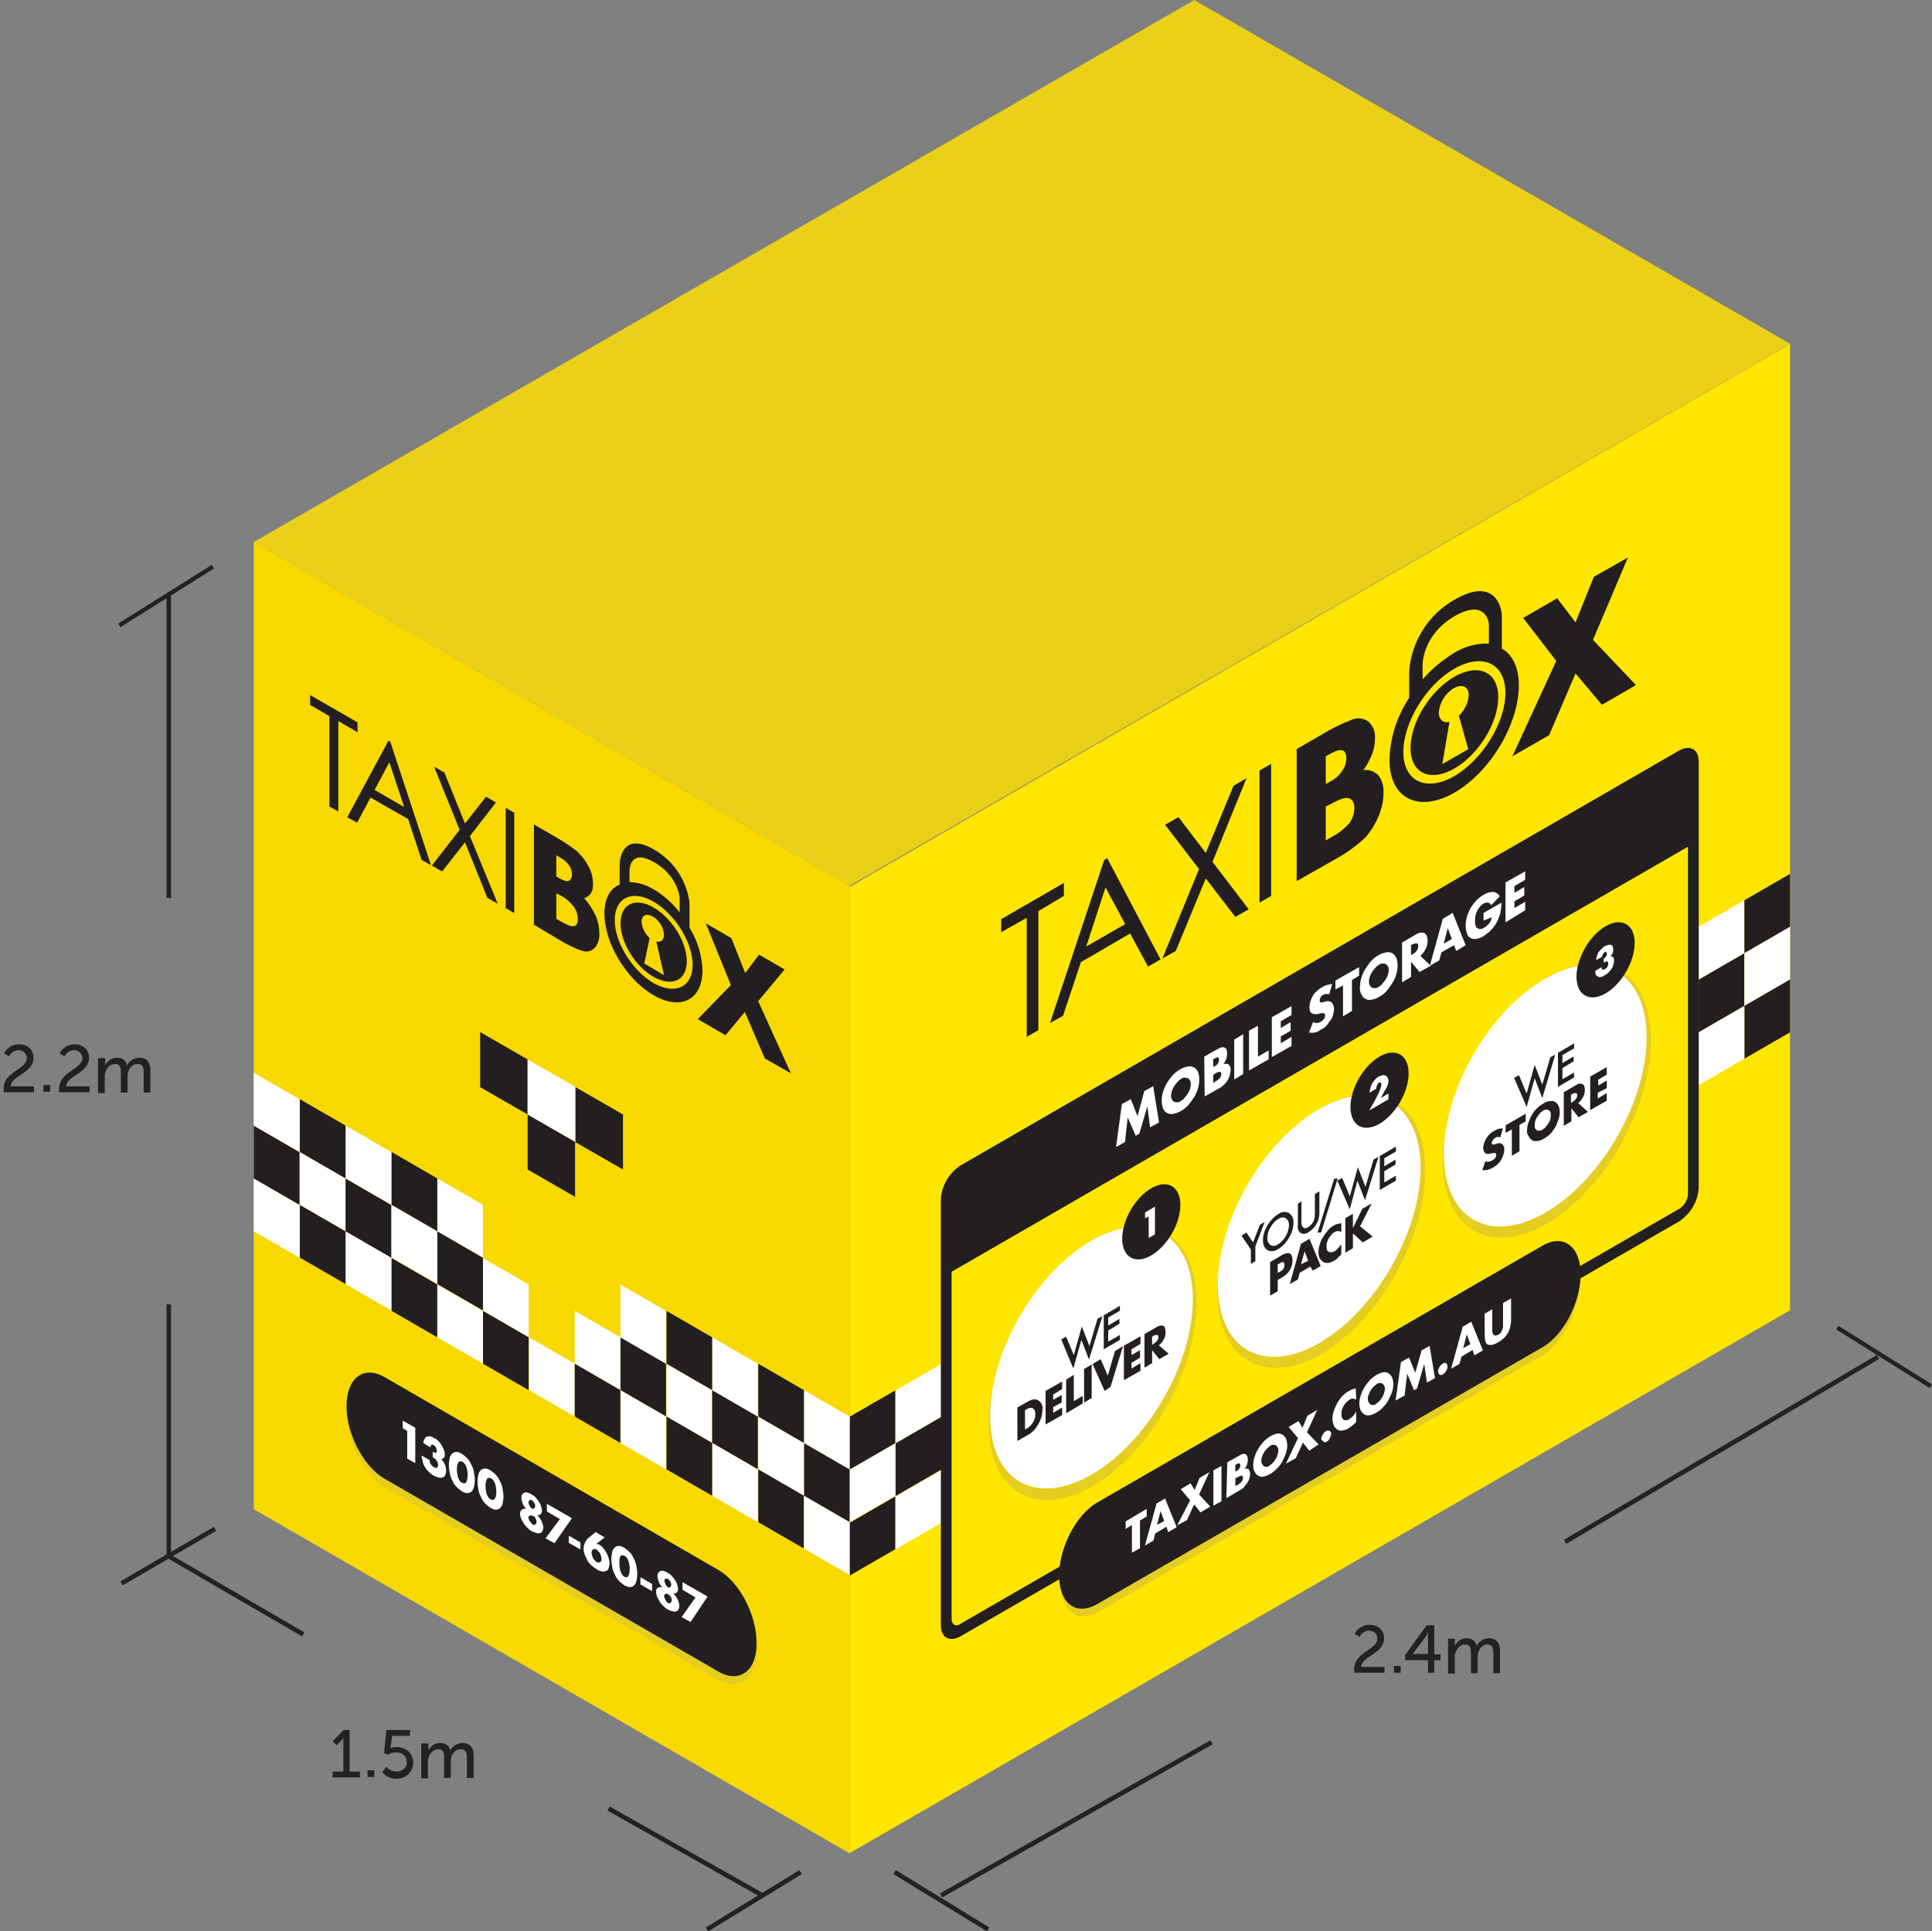 <?xml version="1.0" encoding="utf-8"?>
<!-- Generator: Adobe Illustrator 25.4.1, SVG Export Plug-In . SVG Version: 6.00 Build 0)  -->
<svg version="1.1" id="Layer_1" xmlns="http://www.w3.org/2000/svg" xmlns:xlink="http://www.w3.org/1999/xlink" x="0px" y="0px"
	 viewBox="0 0 431.6 431.5" style="enable-background:new 0 0 431.6 431.5;" xml:space="preserve">
<rect x="0" y="0" width="431.6" height="431.5" fill="#808080" stroke="none"/>
<style type="text/css">
	.st0{fill:#FFE600;}
	.st1{fill:#231F20;}
	.st2{fill:#FFFFFF;}
	.st3{fill:#E5CD22;}
	.st4{fill:#F7D900;}
	.st5{fill:#EAD018;}
	.st6{fill:#222222;}
	.st7{enable-background:new    ;}
</style>
<g transform="translate(-213 -279.982)">
	<g transform="translate(269.695 279.982)">
		<g transform="translate(133.091 76.84)">
			<path class="st0" d="M210.1,215.9L0,337.2V121.3L210.1,0L210.1,215.9z"/>
			<path class="st1" d="M199.9,147.9l-10.2,5.9V142l10.2-5.9V147.9z"/>
			<path class="st2" d="M210.1,142l-10.2,5.9v-11.8l10.2-5.9V142z"/>
			<path class="st1" d="M210.1,153.8l-10.2,5.9v-11.8l10.2-5.9V153.8z"/>
			<path class="st2" d="M199.9,159.7l-10.2,5.9v-11.8l10.2-5.9V159.7z"/>
			<path class="st2" d="M199.9,136.1l-10.2,5.9v-11.8l10.2-5.9V136.1z"/>
			<path class="st1" d="M210.1,130.2l-10.2,5.9v-11.8l10.2-5.9V130.2z"/>
			<path class="st1" d="M20.5,251.5l-10.2,5.9v-11.8l10.2-5.9V251.5z"/>
			<path class="st2" d="M10.2,257.4L0,263.3v-11.8l10.2-5.9V257.4z"/>
			<path class="st2" d="M20.5,263.4l-10.2,5.9v-11.8l10.2-5.9L20.5,263.4z"/>
			<path class="st1" d="M10.2,269.3L0,275.2v-11.8l10.2-5.9V269.3z"/>
			<path class="st2" d="M20.5,239.7l-10.2,5.9v-11.8l10.2-5.9V239.7z"/>
			<path class="st1" d="M10.2,245.6L0,251.5v-11.8l10.2-5.9V245.6z"/>
			<path class="st1" d="M185.4,93.6c0.5-0.4,1.2-0.4,1.6,0.1c0.2,0.3,0.3,0.6,0.3,1V190c-0.1,1.3-0.8,2.5-1.9,3.2L24.7,286
				c-0.5,0.4-1.2,0.4-1.6-0.1c-0.2-0.3-0.3-0.6-0.3-1v-95.3c0.1-1.3,0.8-2.5,1.9-3.2L185.4,93.6 M185.4,90.8L24.7,183.6
				c-2.5,1.7-4.1,4.4-4.3,7.4v95.3c0,2.7,1.9,3.8,4.3,2.5L185.4,196c2.5-1.7,4.1-4.4,4.3-7.4V93.3C189.7,90.6,187.8,89.5,185.4,90.8
				L185.4,90.8z"/>
			<path class="st1" d="M188.4,111.7L21.4,208.1v-15.5c0.2-3.3,1.9-6.4,4.7-8.2l157.6-91c2.6-1.5,4.7-0.3,4.7,2.7L188.4,111.7z"/>
			<g transform="translate(33.88 47.722)">
				<path class="st1" d="M0,83.7v-2.9l14-8.1v2.9L8.3,79v26.6l-2.6,1.5V80.5L0,83.7z"/>
				<path class="st1" d="M23.7,67.2l11.9,22.6l-2.8,1.6l-4-7.4l-11,6.4l-4,12l-2.9,1.6L23,67.6L23.7,67.2L23.7,67.2z M23.3,73.7
					L19,86.9l8.7-5L23.3,73.7z"/>
				<path class="st1" d="M36.6,59.7l3-1.7l6.1,8l6.2-15l2.9-1.7l-7.6,18.7l8.1,10.6l-3,1.7l-6.6-8.6L39,87.9l-3,1.7l8.2-20
					L36.6,59.7L36.6,59.7z"/>
				<path class="st1" d="M57.7,47.6l2.6-1.5v29.5l-2.6,1.5V47.6z"/>
				<path class="st1" d="M116.6,13.5l7.6-4.4l4.1,5.4l4.1-10.2L140,0l-7.8,18.4l9.6,10.1l-7.6,4.4l-5.9-7l-5.9,13.8l-8.2,4.7
					l9.8-21.3L116.6,13.5z"/>
				<path class="st1" d="M66,72.3V42.8l5.7-3.3c2.1-1.3,4.4-2.4,6.7-3.3c1.2-0.5,2.6-0.3,3.7,0.5c1,1,1.5,2.3,1.4,3.7
					c0,1.2-0.2,2.3-0.6,3.4c-0.5,1.3-1.2,2.6-2,3.7c1.3-0.2,2.5,0.3,3.4,1.2c0.8,1.1,1.2,2.5,1.1,3.9c0,1.8-0.4,3.5-1.1,5.2
					c-0.7,1.7-1.7,3.3-2.9,4.7c-1.9,1.8-4.1,3.4-6.4,4.7L66,72.3L66,72.3z M72.5,44.4v6.2l1.1-0.6c1.1-0.6,2-1.4,2.6-2.4
					c0.6-0.8,0.9-1.8,0.9-2.8c0-0.9-0.3-1.5-0.8-1.7s-1.4,0-2.5,0.6L72.5,44.4z M72.5,55.6v7.6l1.2-0.7c1.6-0.8,3-1.9,4.1-3.2
					c0.7-0.9,1-2,1.1-3.2c0-1.3-0.4-2-1.2-2.3c-0.8-0.3-2.2,0.2-4.1,1.3L72.5,55.6z"/>
				<g transform="translate(86.737 7.537)">
					<path class="st1" d="M25.1,12.8V5.2c-0.3-3.2-2.7-7.9-10.6-3.3c-5.8,3.3-9.6,9.3-10.1,16v5.9C1.7,27.9,0.1,32.7,0,37.7
						c0,8.6,6.5,11.9,14.5,7.3s14.4-15.3,14.4-24C28.9,17,27.5,14.2,25.1,12.8z M7.4,16.3c0-0.7,0.4-6.8,7.1-10.7
						c6.7-3.9,7.7,0.9,7.7,1.8v4.3c-2.7-0.1-5.4,0.6-7.8,2.1c-2.6,1.6-5,3.6-7,5.9V16.3z M14.5,41.3c-6.3,3.6-11.4,1.2-11.4-5.4
						s5.1-15,11.4-18.6s11.4-1.2,11.4,5.4S20.8,37.6,14.5,41.3z"/>
					<path class="st1" d="M14.5,19.1C9.1,22.2,4.7,29.3,4.7,35s4.4,7.7,9.8,4.6s9.8-10.2,9.8-15.9S19.9,16,14.5,19.1z M17.6,35.3
						l-5.8,3.3l1.6-9.4c-1.3,0.3-2.3-0.4-2.4-2c0.2-2.3,1.4-4.3,3.3-5.5c1.9-1.1,3.4-0.4,3.4,1.5c-0.1,1.7-0.9,3.4-2.2,4.6
						L17.6,35.3L17.6,35.3z"/>
				</g>
			</g>
			<g transform="translate(46.818 200.456)">
				<path class="st3" d="M107.7,25.7L8.8,82.8c-4.7,2.7-8.5-0.2-8.5-6.4l0,0c0-6.2,3.8-13.6,8.5-16.3L107.7,3
					c4.7-2.7,8.5,0.2,8.5,6.4l0,0C116.2,15.6,112.4,23,107.7,25.7z"/>
				<path class="st1" d="M108,23.7L8.5,81.1C3.8,83.8,0,81,0,74.7l0,0c0-6.2,3.8-13.6,8.5-16.3L108,1c4.7-2.7,8.5,0.2,8.5,6.4l0,0
					C116.5,13.7,112.7,21,108,23.7z"/>
				<g transform="translate(14.865 12.812)">
					<path class="st2" d="M3.2,49.6v6.2l-1.8,1v-6.2L0,51.5v-1.7L4.7,47v1.7L3.2,49.6z"/>
					<path class="st2" d="M9.1,51l-2.5,1.5l-0.4,1.6l-1.9,1.1l2.6-9.4l1.9-1.1l2.6,6.4l-1.9,1.1L9.1,51z M8.6,49.7l-0.8-2.2L7,50.6
						L8.6,49.7z"/>
					<path class="st2" d="M14.4,45.1l-2.1-2.5l2.2-1.3l0.9,1.5l1.1-2.7l2.2-1.3l-2.3,5l2.5,2.7l-2.2,1.3l-1.4-1.8l-1.6,3.5l-2.2,1.2
						L14.4,45.1z"/>
					<path class="st2" d="M21.4,37.4v7.9l-1.8,1v-7.9L21.4,37.4z"/>
					<path class="st2" d="M22.7,36.6l2.7-1.5c0.6-0.4,1.1-0.5,1.4-0.3c0.3,0.2,0.5,0.6,0.5,1.2c0,0.4-0.1,0.7-0.2,1.1
						c-0.1,0.4-0.3,0.7-0.6,1c0.2-0.1,0.4-0.1,0.6-0.1c0.2,0,0.3,0.1,0.4,0.2c0.1,0.1,0.2,0.3,0.2,0.4c0.1,0.2,0.1,0.4,0.1,0.6
						c0,0.4-0.1,0.7-0.2,1.1c-0.1,0.4-0.3,0.7-0.5,1c-0.2,0.3-0.5,0.6-0.7,0.9c-0.3,0.3-0.6,0.5-1,0.7l-2.9,1.7L22.7,36.6z
						 M24.5,38.7l0.3-0.2c0.5-0.2,0.8-0.7,0.8-1.2c0-0.5-0.3-0.6-0.8-0.3l-0.3,0.2V38.7z M24.5,41.9l0.4-0.2c0.4-0.2,0.7-0.4,1-0.8
						c0.2-0.2,0.3-0.5,0.3-0.8c0-0.3-0.1-0.5-0.3-0.5c-0.3,0-0.7,0.2-1,0.4l-0.4,0.2V41.9z"/>
					<path class="st2" d="M28.5,37.2c0-0.6,0.1-1.2,0.3-1.8c0.4-1.3,1.1-2.4,2-3.4c0.5-0.5,1-0.9,1.5-1.2c0.5-0.3,1-0.5,1.5-0.6
						c0.4-0.1,0.8,0,1.2,0.2c0.3,0.2,0.6,0.5,0.8,0.9c0.2,0.5,0.3,1,0.3,1.5c0,0.6-0.1,1.2-0.3,1.8c-0.2,0.6-0.5,1.2-0.8,1.8
						c-0.3,0.6-0.7,1.1-1.2,1.6c-0.5,0.5-1,0.9-1.5,1.2c-0.5,0.3-1,0.5-1.5,0.6c-0.4,0.1-0.8,0-1.2-0.2c-0.3-0.2-0.6-0.5-0.8-0.9
						C28.5,38.2,28.5,37.7,28.5,37.2z M30.3,36.2c0,0.3,0,0.5,0.2,0.8c0.1,0.2,0.2,0.3,0.4,0.5c0.2,0.1,0.4,0.1,0.6,0.1
						c0.3,0,0.5-0.1,0.7-0.3c0.3-0.2,0.5-0.4,0.7-0.6c0.2-0.2,0.4-0.5,0.6-0.8c0.2-0.3,0.3-0.6,0.4-0.9c0.1-0.3,0.2-0.6,0.2-1
						c0-0.3,0-0.5-0.2-0.8c-0.1-0.2-0.2-0.3-0.4-0.4c-0.2-0.1-0.4-0.1-0.6-0.1c-0.3,0-0.5,0.1-0.7,0.3c-0.3,0.2-0.5,0.4-0.7,0.6
						c-0.2,0.2-0.4,0.5-0.6,0.8c-0.2,0.3-0.3,0.6-0.4,0.9C30.4,35.5,30.3,35.8,30.3,36.2L30.3,36.2z"/>
					<path class="st2" d="M38.5,31.2l-2.1-2.5l2.2-1.3l0.9,1.5l1.1-2.7l2.2-1.3l-2.3,5l2.6,2.7L41,34l-1.4-1.8L38,35.7l-2.2,1.2
						L38.5,31.2z"/>
					<path class="st2" d="M43.7,31.4c0-0.2,0-0.4,0.1-0.5c0.1-0.4,0.3-0.7,0.6-1c0.1-0.1,0.3-0.2,0.4-0.3c0.1-0.1,0.3-0.1,0.4-0.1
						c0.2,0,0.5,0.1,0.6,0.3c0.1,0.1,0.1,0.3,0.1,0.4c0,0.2,0,0.4-0.1,0.5c-0.1,0.2-0.1,0.4-0.2,0.5c-0.1,0.2-0.2,0.3-0.3,0.5
						c-0.1,0.1-0.3,0.2-0.4,0.3c-0.1,0.1-0.3,0.1-0.4,0.1c-0.1,0-0.2,0-0.3-0.1c-0.1-0.1-0.2-0.2-0.2-0.3
						C43.7,31.7,43.7,31.5,43.7,31.4z"/>
					<path class="st2" d="M51.5,22.6c-0.5-0.3-1.1-0.3-1.5,0c-0.3,0.2-0.5,0.4-0.7,0.6c-0.5,0.5-0.8,1.1-1,1.7
						c-0.1,0.3-0.1,0.6-0.1,0.9c0,0.3,0,0.5,0.1,0.8c0.1,0.2,0.2,0.4,0.4,0.5c0.2,0.1,0.4,0.1,0.6,0.1c0.3,0,0.5-0.1,0.7-0.3
						c0.7-0.4,1.2-1,1.5-1.7v2.4l-0.2,0.2c-0.2,0.2-0.5,0.5-0.8,0.7c-0.2,0.2-0.5,0.3-0.7,0.5c-0.4,0.3-0.9,0.4-1.4,0.5
						c-0.4,0.1-0.8,0-1.1-0.2c-0.3-0.2-0.6-0.5-0.8-0.9c-0.2-0.5-0.3-1-0.3-1.5c0-0.6,0.1-1.2,0.3-1.8c0.2-0.6,0.5-1.2,0.8-1.8
						c0.3-0.5,0.7-1.1,1.1-1.5c0.4-0.4,0.9-0.8,1.4-1.1c0.3-0.1,0.5-0.3,0.8-0.4c0.3-0.1,0.5-0.1,0.8-0.2L51.5,22.6z"/>
					<path class="st2" d="M52.2,23.5c0-0.6,0.1-1.2,0.3-1.8c0.4-1.3,1.1-2.4,2-3.4c0.5-0.5,1-0.9,1.5-1.2c0.5-0.3,1-0.5,1.5-0.6
						c0.4-0.1,0.8,0,1.2,0.2c0.3,0.2,0.6,0.5,0.8,0.9c0.2,0.5,0.3,1,0.3,1.5c0,0.6-0.1,1.2-0.3,1.8c-0.2,0.6-0.5,1.2-0.8,1.8
						c-0.3,0.6-0.7,1.1-1.2,1.6c-0.4,0.5-1,0.9-1.5,1.2c-0.5,0.3-1,0.5-1.5,0.6c-0.4,0.1-0.8,0-1.2-0.2c-0.3-0.2-0.6-0.5-0.8-0.9
						C52.3,24.5,52.2,24,52.2,23.5z M54.1,22.4c0,0.3,0,0.5,0.2,0.8c0.1,0.2,0.2,0.3,0.4,0.5c0.2,0.1,0.4,0.1,0.6,0.1
						c0.3,0,0.5-0.1,0.7-0.3c0.3-0.2,0.5-0.4,0.7-0.6c0.2-0.2,0.4-0.5,0.6-0.8c0.2-0.3,0.3-0.6,0.4-0.9c0.1-0.3,0.2-0.6,0.2-1
						c0-0.3,0-0.5-0.2-0.8c-0.1-0.2-0.2-0.3-0.4-0.4c-0.2-0.1-0.4-0.1-0.6-0.1c-0.3,0-0.5,0.1-0.7,0.3c-0.3,0.2-0.5,0.4-0.7,0.6
						c-0.2,0.2-0.4,0.5-0.6,0.8c-0.2,0.3-0.3,0.6-0.4,0.9C54.1,21.8,54.1,22.1,54.1,22.4L54.1,22.4z"/>
					<path class="st2" d="M60.3,22.8l1.2-8.6l1.8-1l1.4,3.4l1.4-5l1.8-1l1.2,7.2l-1.8,1l-0.6-4.2l-1.6,5.5l-0.7,0.4l-1.5-3.7
						l-0.6,4.9L60.3,22.8z"/>
					<path class="st2" d="M69.8,16.3c0-0.2,0-0.4,0.1-0.5c0.1-0.4,0.3-0.7,0.6-1c0.1-0.1,0.3-0.2,0.4-0.3c0.1-0.1,0.3-0.1,0.4-0.1
						c0.1,0,0.2,0,0.3,0.1c0.1,0.1,0.2,0.2,0.2,0.3c0.1,0.1,0.1,0.3,0.1,0.4c0,0.2,0,0.4-0.1,0.5c-0.1,0.4-0.3,0.7-0.6,1
						c-0.1,0.1-0.3,0.2-0.4,0.3c-0.1,0.1-0.3,0.1-0.4,0.1c-0.1,0-0.2,0-0.3-0.1c-0.1-0.1-0.2-0.2-0.2-0.3
						C69.9,16.6,69.8,16.5,69.8,16.3z"/>
					<path class="st2" d="M77.5,11.5L75,13l-0.4,1.6l-1.9,1.1l2.6-9.4l1.9-1.1l2.6,6.4l-1.9,1.1L77.5,11.5z M77,10.2l-0.8-2.2
						l-0.8,3.1L77,10.2z"/>
					<path class="st2" d="M81.9,2.4v4.3c0,0.2,0,0.5,0,0.7C82,7.6,82,7.8,82.1,8c0.1,0.1,0.2,0.2,0.4,0.3c0.2,0,0.5-0.1,0.7-0.2
						c0.3-0.1,0.5-0.3,0.7-0.6C84,7.3,84.1,7,84.2,6.8c0.1-0.2,0.1-0.5,0.1-0.7c0-0.2,0-0.5,0-0.7V1l1.8-1v4.6
						c0,1.1-0.2,2.2-0.7,3.1c-0.5,0.9-1.3,1.6-2.2,2.1c-1,0.6-1.8,0.7-2.3,0.5s-0.7-1-0.7-2.3V3.4L81.9,2.4z"/>
				</g>
			</g>
			<g transform="translate(59.534 117.832)">
				<path class="st2" d="M0,61.6L1.3,52l2-1.1l1.5,3.8l1.5-5.6l2-1.1l1.3,8.1l-2,1.1L7,52.5l-1.8,6.1l-0.8,0.5L2.6,55L2,60.5L0,61.6
					z"/>
				<path class="st2" d="M10.2,51.3c0-0.7,0.1-1.4,0.3-2c0.4-1.4,1.2-2.7,2.2-3.8c0.5-0.5,1.1-1,1.7-1.3c0.5-0.3,1.1-0.5,1.7-0.6
					c0.5-0.1,0.9,0,1.3,0.2c0.4,0.2,0.7,0.6,0.9,1c0.2,0.5,0.3,1.1,0.3,1.7c0,0.7-0.1,1.4-0.3,2c-0.2,0.7-0.5,1.4-0.9,2
					c-0.4,0.6-0.8,1.2-1.3,1.8c-0.5,0.5-1.1,1-1.7,1.3c-0.5,0.3-1.1,0.5-1.7,0.6c-0.5,0.1-0.9,0-1.3-0.2c-0.4-0.2-0.7-0.6-0.9-1
					C10.3,52.4,10.2,51.9,10.2,51.3z M12.3,50.1c0,0.3,0,0.6,0.2,0.9c0.1,0.2,0.3,0.4,0.5,0.5c0.2,0.1,0.5,0.1,0.7,0.1
					c0.3,0,0.6-0.1,0.8-0.3c0.3-0.2,0.6-0.4,0.8-0.7c0.3-0.3,0.5-0.6,0.7-0.9c0.2-0.3,0.4-0.7,0.5-1c0.1-0.3,0.2-0.7,0.2-1.1
					c0-0.3,0-0.6-0.2-0.9c-0.1-0.2-0.3-0.4-0.5-0.5c-0.2-0.1-0.5-0.1-0.7-0.1c-0.3,0-0.6,0.1-0.8,0.3c-0.3,0.2-0.6,0.4-0.8,0.7
					c-0.3,0.3-0.5,0.6-0.7,0.9c-0.2,0.3-0.4,0.7-0.5,1C12.4,49.4,12.3,49.7,12.3,50.1L12.3,50.1z"/>
				<path class="st2" d="M19.7,41.4l3-1.7c0.7-0.4,1.2-0.5,1.6-0.3c0.4,0.2,0.5,0.6,0.5,1.4c0,0.4-0.1,0.8-0.2,1.2
					c-0.2,0.4-0.4,0.8-0.6,1.1c0.2-0.1,0.5-0.1,0.7-0.1c0.2,0,0.4,0.1,0.5,0.2c0.1,0.1,0.2,0.3,0.3,0.5c0.1,0.2,0.1,0.5,0.1,0.7
					c0,0.4-0.1,0.8-0.2,1.2c-0.1,0.4-0.3,0.8-0.5,1.1c-0.2,0.4-0.5,0.7-0.8,1c-0.3,0.3-0.7,0.6-1.1,0.8l-3.2,1.8L19.7,41.4z
					 M21.7,43.7l0.4-0.2c0.6-0.3,0.9-0.8,0.9-1.4c0-0.6-0.3-0.7-0.9-0.3L21.7,42V43.7z M21.7,47.3l0.4-0.3c0.4-0.2,0.8-0.5,1.1-0.8
					c0.2-0.3,0.3-0.6,0.3-0.9c0-0.3-0.1-0.5-0.3-0.5c-0.4,0-0.8,0.2-1.1,0.4l-0.4,0.3V47.3z"/>
				<path class="st2" d="M28.4,36.4v8.9l-2,1.2v-8.9L28.4,36.4z"/>
				<path class="st2" d="M31.7,34.5v6.9l2.4-1.4V42l-4.4,2.5v-8.9L31.7,34.5z"/>
				<path class="st2" d="M39.2,32.1l-2.4,1.4V35l2.2-1.3v1.9l-2.2,1.3v1.5l2.4-1.4V39l-4.4,2.5v-8.9l4.4-2.5V32.1z"/>
				<path class="st2" d="M47.6,27.5c-0.2-0.1-0.4-0.1-0.7-0.1c-0.2,0-0.4,0.1-0.6,0.2c-0.3,0.1-0.5,0.3-0.6,0.6
					c-0.2,0.2-0.2,0.4-0.2,0.7c0,0.1,0,0.2,0.1,0.3c0.1,0.1,0.2,0.1,0.3,0.1c0.2,0,0.3,0,0.4-0.1c0.2,0,0.3-0.1,0.5-0.1
					c0.5-0.2,1-0.1,1.4,0.2c0.3,0.4,0.5,0.9,0.5,1.4c0,0.5-0.1,0.9-0.2,1.3c-0.1,0.5-0.3,0.9-0.6,1.3c-0.3,0.4-0.6,0.8-0.9,1.2
					c-0.4,0.4-0.8,0.7-1.3,0.9C45,36,44,36.2,43.1,36l0.9-2.3c0.3,0.1,0.6,0.2,0.9,0.2c0.6-0.1,1.2-0.4,1.6-1
					c0.1-0.2,0.2-0.5,0.2-0.7c0-0.1,0-0.2-0.1-0.3c0-0.1-0.1-0.1-0.2-0.2c-0.1,0-0.2,0-0.4,0c-0.2,0-0.3,0-0.6,0.1
					c-0.3,0.1-0.5,0.1-0.8,0.1c-0.2,0-0.4,0-0.7-0.1c-0.2-0.1-0.4-0.2-0.5-0.4c-0.1-0.3-0.2-0.6-0.2-1c0-0.4,0.1-0.9,0.2-1.3
					c0.3-0.9,0.7-1.7,1.4-2.3c0.6-0.6,1.4-1.1,2.3-1.4c0.4-0.1,0.8-0.2,1.2-0.2L47.6,27.5z"/>
				<path class="st2" d="M52.7,24.3v6.9l-2,1.2v-6.9L49,26.4v-2l5.3-3v1.9L52.7,24.3z"/>
				<path class="st2" d="M54.5,25.8c0-0.7,0.1-1.4,0.3-2c0.2-0.7,0.5-1.4,0.9-2c0.4-0.6,0.8-1.2,1.3-1.8c0.5-0.5,1.1-1,1.7-1.3
					c0.5-0.3,1.1-0.5,1.7-0.6c0.5-0.1,0.9,0,1.3,0.2c0.4,0.2,0.7,0.6,0.9,1c0.2,0.5,0.3,1.1,0.3,1.7c0,0.7-0.1,1.4-0.3,2
					c-0.2,0.7-0.5,1.4-0.9,2c-0.4,0.6-0.8,1.2-1.3,1.8c-0.5,0.5-1.1,1-1.7,1.3c-0.5,0.3-1.1,0.5-1.7,0.6c-0.5,0.1-0.9,0-1.3-0.2
					c-0.4-0.2-0.7-0.6-0.9-1C54.5,26.9,54.4,26.3,54.5,25.8z M56.5,24.6c0,0.3,0,0.6,0.2,0.9c0.1,0.2,0.3,0.4,0.5,0.5
					c0.2,0.1,0.5,0.1,0.7,0.1c0.3,0,0.6-0.1,0.8-0.3c0.3-0.2,0.6-0.4,0.8-0.7c0.3-0.3,0.5-0.6,0.7-0.9c0.2-0.3,0.4-0.7,0.5-1
					c0.1-0.3,0.2-0.7,0.2-1.1c0-0.3,0-0.6-0.2-0.9c-0.1-0.2-0.3-0.4-0.5-0.5c-0.2-0.1-0.5-0.1-0.7-0.1c-0.3,0-0.6,0.1-0.8,0.3
					c-0.3,0.2-0.6,0.4-0.8,0.7c-0.3,0.3-0.5,0.6-0.7,0.9c-0.2,0.3-0.4,0.7-0.5,1C56.6,23.8,56.5,24.2,56.5,24.6L56.5,24.6z"/>
				<path class="st2" d="M70.3,21.1l-2.5,1.4l-1.9-2.3v3.4l-2,1.2v-8.9l3.1-1.8c0.3-0.2,0.7-0.4,1.1-0.4c0.3,0,0.5,0,0.8,0.1
					c0.2,0.1,0.4,0.4,0.5,0.6c0.1,0.3,0.2,0.6,0.2,1c0,0.7-0.1,1.3-0.4,1.9c-0.3,0.6-0.7,1.1-1.2,1.6L70.3,21.1z M65.9,18.7l0.4-0.2
					c0.4-0.2,0.7-0.5,0.9-0.8c0.2-0.3,0.3-0.6,0.3-1c0-0.4-0.1-0.6-0.3-0.6c-0.3,0-0.6,0-0.9,0.2l-0.4,0.2V18.7z"/>
				<path class="st2" d="M75.5,16.5l-2.8,1.6l-0.5,1.8l-2.1,1.2L73,10.6l2.2-1.3l2.9,7.2L76,17.8L75.5,16.5z M75,15.1l-0.9-2.4
					l-0.9,3.5L75,15.1z"/>
				<path class="st2" d="M82.1,9.3l4-2.3c0,0.5,0,0.9-0.1,1.3c0,0.4-0.1,0.8-0.2,1.2c-0.3,1.1-0.8,2.1-1.4,2.9
					c-0.3,0.4-0.7,0.8-1.1,1.2c-0.4,0.3-0.8,0.6-1.2,0.9c-0.5,0.3-1.1,0.5-1.6,0.6c-0.4,0.1-0.9,0-1.3-0.2c-0.4-0.2-0.7-0.6-0.8-1
					c-0.2-0.6-0.3-1.1-0.3-1.7c0-0.7,0.1-1.4,0.3-2.1c0.2-0.7,0.5-1.3,0.8-1.9c0.4-0.6,0.8-1.2,1.3-1.7c0.5-0.5,1.1-1,1.7-1.3
					c0.6-0.4,1.4-0.6,2.1-0.6c0.6,0.1,1.2,0.5,1.4,1l-1.9,2c-0.1-0.3-0.4-0.6-0.7-0.6c-0.3,0-0.7,0-1,0.2c-0.3,0.2-0.6,0.4-0.8,0.7
					c-0.2,0.3-0.5,0.6-0.6,0.9c-0.2,0.4-0.3,0.7-0.4,1.1c-0.1,0.4-0.1,0.8-0.1,1.2c0,0.3,0,0.7,0.1,1c0.1,0.2,0.2,0.5,0.4,0.6
					c0.2,0.1,0.4,0.2,0.6,0.2c0.3,0,0.6-0.1,0.9-0.3c0.2-0.1,0.4-0.2,0.6-0.4c0.2-0.2,0.3-0.3,0.5-0.5c0.1-0.2,0.3-0.4,0.4-0.6
					c0.1-0.2,0.2-0.5,0.2-0.8L82.1,11L82.1,9.3z"/>
				<path class="st2" d="M91.4,1.9L89,3.3v1.5l2.2-1.3v1.9L89,6.7v1.5l2.4-1.4v1.9L87,11.4V2.5L91.4,0V1.9z"/>
			</g>
			<g transform="translate(21.413 127.057)">
				
					<ellipse transform="matrix(0.482 -0.876 0.876 0.482 32.794 139.496)" class="st3" cx="134.4" cy="42" rx="33.3" ry="19.2"/>
				
					<ellipse transform="matrix(0.482 -0.876 0.876 0.482 -18.797 110.414)" class="st3" cx="84" cy="71.1" rx="33.3" ry="19.2"/>
				
					<ellipse transform="matrix(0.482 -0.876 0.876 0.482 -71.097 80.957)" class="st3" cx="32.9" cy="100.6" rx="33.3" ry="19.2"/>
				<ellipse transform="matrix(0.5 -0.866 0.866 0.5 -18.872 107.348)" class="st2" cx="83.5" cy="70" rx="32" ry="18.5"/>
				<ellipse transform="matrix(0.5 -0.866 0.866 0.5 31.578 136.494)" class="st2" cx="134" cy="40.9" rx="32" ry="18.5"/>
				<g transform="translate(66.14 52.278)">
					<path class="st1" d="M2.1,23L0,19.9l1.1-0.7l1.5,2.2l1.5-3.9l1.1-0.7l-2.1,5.5v3.3l-1,0.6L2.1,23z"/>
					<path class="st1" d="M4.8,20.9c0-1.2,0.4-2.3,1-3.3c0.6-1,1.4-1.9,2.4-2.5c0.9-0.7,2.2-0.7,2.9,0.2c0.4,0.5,0.6,1.1,0.5,1.8
						c0,1.2-0.4,2.3-1,3.3c-0.6,1-1.4,1.9-2.4,2.5c-0.7,0.5-1.5,0.6-2.3,0.3C5.2,22.8,4.8,22.1,4.8,20.9z M5.8,20.3
						C5.7,21,6,21.6,6.5,22c0.5,0.3,1.2,0.2,1.7-0.2c0.7-0.4,1.3-1.1,1.7-1.8c0.4-0.7,0.7-1.6,0.7-2.4c0.1-0.6-0.2-1.2-0.7-1.6
						c-0.6-0.3-1.2-0.2-1.7,0.2c-0.7,0.4-1.3,1.1-1.7,1.8C6.1,18.6,5.8,19.5,5.8,20.3L5.8,20.3z"/>
					<path class="st1" d="M13.4,12.2v4.5c-0.1,0.4,0,0.9,0.3,1.3c0.3,0.3,0.7,0.3,1.2,0c0.5-0.3,0.9-0.8,1.2-1.3
						c0.2-0.5,0.3-1,0.3-1.6v-4.5l1-0.6v4.9c0,0.8-0.2,1.6-0.6,2.3c-0.4,0.8-1,1.4-1.8,1.9c-0.5,0.4-1.2,0.5-1.8,0.2
						c-0.5-0.4-0.7-1-0.6-1.6v-4.9L13.4,12.2z"/>
					<path class="st1" d="M20.7,7.2l0.8-0.1l-3.7,12.1l-0.8,0L20.7,7.2z"/>
					<path class="st1" d="M22.5,7l1.7,4.1L26,4.6L27.7,9l1.8-6.1l1.1-0.6L27.6,12l-1.7-4.4L24.2,14l-2.8-6.4L22.5,7z"/>
					<path class="st1" d="M34.5,1.1l-2.6,1.5v1.8l2.5-1.5V4l-2.5,1.5V8l2.6-1.5v1.1l-3.6,2.1V2.1L34.5,0L34.5,1.1z"/>
					<path class="st1" d="M8.1,32.3l-1.7,1v-7.5l2.7-1.6c0.7-0.4,1.3-0.5,1.7-0.3c0.4,0.2,0.6,0.7,0.6,1.5c0,0.8-0.2,1.5-0.6,2.2
						c-0.4,0.7-1,1.2-1.7,1.6l-1,0.6L8.1,32.3z M8.1,28.2l0.6-0.3c0.6-0.3,0.9-0.8,0.9-1.5c0-0.6-0.3-0.8-0.9-0.4l-0.6,0.3V28.2z"/>
					<path class="st1" d="M15.4,26.8L13,28.2l-0.4,1.5l-1.8,1l2.5-9l1.9-1.1l2.5,6.1l-1.8,1L15.4,26.8z M14.9,25.5l-0.8-2.1
						l-0.8,2.9L14.9,25.5z"/>
					<path class="st1" d="M22.3,19.1c-0.4-0.3-1-0.3-1.5,0c-0.3,0.2-0.5,0.3-0.7,0.6c-0.2,0.2-0.4,0.5-0.6,0.8
						c-0.2,0.3-0.3,0.6-0.4,0.9c-0.1,0.3-0.1,0.6-0.1,0.9c0,0.3,0,0.5,0.1,0.8c0.1,0.2,0.2,0.3,0.4,0.4c0.2,0.1,0.4,0.1,0.6,0.1
						c0.2,0,0.5-0.1,0.7-0.2c0.6-0.4,1.1-1,1.5-1.6v2.3l-0.2,0.2c-0.2,0.2-0.5,0.4-0.7,0.7c-0.2,0.2-0.4,0.3-0.7,0.5
						c-0.4,0.2-0.8,0.4-1.3,0.5c-0.4,0-0.8,0-1.1-0.2c-0.3-0.2-0.6-0.5-0.8-0.8c-0.2-0.5-0.3-0.9-0.3-1.4c0-0.6,0.1-1.2,0.3-1.8
						c0.2-0.6,0.4-1.2,0.8-1.7c0.3-0.5,0.7-1,1.1-1.5c0.4-0.4,0.8-0.8,1.3-1c0.2-0.1,0.5-0.3,0.8-0.3c0.3-0.1,0.5-0.1,0.8-0.2
						L22.3,19.1z"/>
					<path class="st1" d="M24.9,18.2l2.1-4.3l2.1-1.2l-2.6,5.1l2.8,2.3l-2.2,1.3l-2.2-2v3.3l-1.7,1V16l1.7-1L24.9,18.2z"/>
				</g>
				<g transform="translate(120.043 29.226)">
					<path class="st1" d="M8.1,7.1l1.7,4.1l1.8-6.4l1.7,4.4l1.8-6.1l1.1-0.6l-2.9,9.7l-1.7-4.4l-1.8,6.4L7,7.7L8.1,7.1z"/>
					<path class="st1" d="M20.4,1.1l-2.6,1.5v1.8l2.5-1.5V4l-2.5,1.5V8l2.6-1.5v1.1l-3.6,2.1V2.1L20.4,0L20.4,1.1z"/>
					<path class="st1" d="M3.9,21c-0.2-0.1-0.4-0.1-0.6-0.1c-0.2,0-0.4,0.1-0.5,0.2c-0.2,0.1-0.4,0.3-0.5,0.5
						C2.1,21.7,2.1,22,2,22.2c0,0.1,0,0.2,0.1,0.3c0.1,0.1,0.2,0.1,0.3,0.1c0.1,0,0.3,0,0.4-0.1c0.1,0,0.3-0.1,0.4-0.1
						c0.6-0.3,1.3,0,1.5,0.6c0.1,0.2,0.1,0.5,0.1,0.8c0,0.4-0.1,0.8-0.2,1.1c-0.1,0.4-0.3,0.7-0.5,1.1c-0.2,0.4-0.5,0.7-0.8,1
						c-0.3,0.3-0.7,0.6-1.1,0.8c-0.7,0.4-1.5,0.6-2.3,0.5l0.7-2c0.2,0.1,0.5,0.2,0.8,0.1c0.6-0.1,1-0.4,1.4-0.8
						C2.9,25.3,3,25.1,3,24.9c0-0.1,0-0.2-0.1-0.3c0-0.1-0.1-0.1-0.2-0.1c-0.1,0-0.2,0-0.3,0c-0.1,0-0.3,0-0.5,0.1
						c-0.2,0-0.4,0.1-0.6,0.1c-0.2,0-0.4,0-0.6-0.1c-0.2-0.1-0.3-0.2-0.4-0.4c-0.1-0.3-0.2-0.5-0.2-0.8c0-0.4,0.1-0.7,0.2-1.1
						c0.2-0.7,0.6-1.4,1.2-2c0.5-0.5,1.2-0.9,2-1.2c0.3-0.1,0.7-0.1,1-0.1L3.9,21z"/>
					<path class="st1" d="M8.2,18.2v5.9l-1.7,1v-5.9L5.1,20v-1.7l4.5-2.6v1.7L8.2,18.2z"/>
					<path class="st1" d="M9.9,19.4c0-0.6,0.1-1.2,0.3-1.7c0.4-1.2,1-2.3,1.9-3.2c0.4-0.4,0.9-0.8,1.5-1.1c0.4-0.3,0.9-0.5,1.5-0.5
						c0.4-0.1,0.8,0,1.1,0.2c0.3,0.2,0.6,0.5,0.7,0.8c0.2,0.4,0.3,0.9,0.3,1.4c0,0.6-0.1,1.2-0.3,1.7c-0.2,0.6-0.4,1.2-0.7,1.7
						c-0.3,0.5-0.7,1.1-1.1,1.5c-0.4,0.4-0.9,0.8-1.5,1.1c-0.4,0.3-0.9,0.5-1.5,0.5c-0.4,0.1-0.8,0-1.1-0.2
						c-0.3-0.2-0.6-0.5-0.7-0.8C9.9,20.3,9.8,19.8,9.9,19.4z M11.6,18.3c0,0.3,0,0.5,0.1,0.7c0.1,0.2,0.2,0.3,0.4,0.4
						c0.2,0.1,0.4,0.1,0.6,0.1c0.2,0,0.5-0.1,0.7-0.3c0.3-0.2,0.5-0.3,0.7-0.6c0.2-0.2,0.4-0.5,0.6-0.8c0.2-0.3,0.3-0.6,0.4-0.9
						c0.1-0.3,0.1-0.6,0.1-0.9c0-0.3,0-0.5-0.1-0.7c-0.1-0.2-0.2-0.3-0.4-0.4c-0.2-0.1-0.4-0.1-0.6-0.1c-0.3,0-0.5,0.1-0.7,0.3
						c-0.3,0.2-0.5,0.3-0.7,0.6c-0.4,0.5-0.8,1-1,1.7C11.7,17.7,11.6,18,11.6,18.3L11.6,18.3z"/>
					<path class="st1" d="M23.5,15.3l-2.1,1.2l-1.6-2v2.9l-1.7,1v-7.5l2.6-1.5C21,9.2,21.3,9,21.6,9c0.2,0,0.5,0,0.7,0.1
						c0.2,0.1,0.3,0.3,0.4,0.5c0.1,0.3,0.1,0.5,0.1,0.8c0,0.6-0.1,1.1-0.4,1.6c-0.3,0.5-0.6,1-1.1,1.3L23.5,15.3z M19.7,13.3
						l0.3-0.2c0.3-0.2,0.6-0.4,0.8-0.7c0.2-0.2,0.3-0.5,0.3-0.8c0-0.3-0.1-0.5-0.3-0.5c-0.3,0-0.5,0-0.8,0.2l-0.3,0.2V13.3z"/>
					<path class="st1" d="M27.8,6.9l-2,1.2v1.3l1.9-1.1v1.7L25.7,11v1.3l2-1.2v1.7L24,14.9V7.4l3.7-2.1V6.9z"/>
				</g>
				<ellipse transform="matrix(0.5 -0.866 0.866 0.5 -69.75 77.957)" class="st2" cx="32.6" cy="99.4" rx="32" ry="18.5"/>
				<g transform="translate(16.077 87.861)">
					<path class="st1" d="M10.9,6.9l1.7,4.1l1.8-6.4L16.1,9l1.8-6.1l1.1-0.6L16,12l-1.7-4.4l-1.8,6.4L9.8,7.5L10.9,6.9z"/>
					<path class="st1" d="M22.9,1.1l-2.6,1.5v1.8l2.5-1.5V4l-2.5,1.5V8l2.6-1.5v1.1l-3.6,2.1V2.1L22.9,0L22.9,1.1z"/>
					<path class="st1" d="M0,22.7l2.5-1.4c0.4-0.2,0.8-0.4,1.2-0.4c0.7-0.1,1.4,0.4,1.7,1c0.2,0.4,0.3,0.8,0.2,1.3
						c0,0.5-0.1,1.1-0.2,1.6c-0.2,0.6-0.4,1.1-0.7,1.6c-0.3,0.5-0.6,1-1,1.4c-0.4,0.4-0.8,0.8-1.3,1L0,30.2L0,22.7z M1.7,27.6
						l0.4-0.2c0.3-0.2,0.6-0.4,0.8-0.6c0.2-0.2,0.4-0.5,0.6-0.8c0.2-0.3,0.3-0.6,0.4-0.9c0.1-0.3,0.1-0.6,0.1-0.9
						c0-0.3,0-0.5-0.1-0.8c-0.1-0.2-0.2-0.3-0.4-0.5c-0.2-0.1-0.4-0.1-0.6-0.1c-0.3,0-0.5,0.1-0.8,0.3l-0.4,0.2L1.7,27.6z"/>
					<path class="st1" d="M10,18.6l-2,1.2V21l1.9-1.1v1.7L8,22.6v1.3l2-1.2v1.7l-3.7,2.1V19l3.7-2.1L10,18.6z"/>
					<path class="st1" d="M12.6,15.4v5.9l2-1.2v1.7L10.9,24v-7.5L12.6,15.4z"/>
					<path class="st1" d="M16.6,13.1v7.5l-1.7,1v-7.5L16.6,13.1z"/>
					<path class="st1" d="M18.6,11.9l1.6,3.7l1.6-5.5l1.8-1.1l-2.8,9.1L19.5,19l-2.7-6L18.6,11.9z"/>
					<path class="st1" d="M27.5,8.5l-2,1.2v1.3l1.9-1.1v1.7l-1.9,1.1v1.3l2-1.2v1.7l-3.7,2.1V8.9l3.7-2.1L27.5,8.5z"/>
					<path class="st1" d="M33.8,10.7l-2.1,1.2l-1.6-2v2.9l-1.7,1V6.3L31,4.8c0.3-0.2,0.6-0.3,1-0.4c0.2,0,0.5,0,0.7,0.1
						C32.8,4.7,33,4.8,33,5.1c0.1,0.3,0.1,0.5,0.1,0.8c0,0.6-0.1,1.1-0.4,1.6c-0.3,0.5-0.6,1-1.1,1.3L33.8,10.7z M30.1,8.7l0.3-0.2
						c0.3-0.2,0.6-0.4,0.8-0.7c0.2-0.2,0.3-0.5,0.3-0.8c0-0.3-0.1-0.5-0.3-0.5c-0.3,0-0.5,0-0.8,0.2l-0.3,0.2V8.7z"/>
				</g>
				<g transform="translate(36.813 58.467)">
					<ellipse transform="matrix(0.5 -0.866 0.866 0.5 -4.601 13.283)" class="st1" cx="9.2" cy="10.6" rx="9.2" ry="5.3"/>
					<g transform="translate(7.8 7.224)">
						<path class="st2" d="M0.8,2.2L0,2.6V1.3L2.2,0v6.2L0.8,7L0.8,2.2z"/>
					</g>
				</g>
				<g transform="translate(87.793 29.092)">
					<ellipse transform="matrix(0.5 -0.866 0.866 0.5 -4.589 13.248)" class="st1" cx="9.2" cy="10.6" rx="9.2" ry="5.3"/>
					<g transform="translate(6.879 7.229)">
						<path class="st2" d="M4.3,5.4L0,7.9l1.3-2.3C1.7,4.9,1.9,4.4,2.1,4c0.2-0.4,0.3-0.7,0.4-1c0.1-0.2,0.1-0.4,0.2-0.6
							c0-0.1,0-0.2,0-0.3c0-0.1,0-0.2,0-0.2c0-0.1-0.1-0.1-0.1-0.2c-0.1,0-0.1-0.1-0.2-0.1c-0.1,0-0.2,0-0.3,0.1
							C2,1.8,1.9,2,1.8,2.2C1.7,2.4,1.6,2.6,1.6,2.8c0,0.1,0,0.2,0,0.2L0.1,3.9c0-0.4,0.1-0.7,0.2-1.1c0.1-0.4,0.2-0.7,0.4-1
							C0.9,1.5,1.1,1.2,1.3,1c0.2-0.3,0.5-0.5,0.8-0.7C2.4,0.2,2.7,0.1,3,0c0.2,0,0.4,0,0.7,0.1C3.8,0.2,4,0.3,4.1,0.5
							c0.1,0.2,0.2,0.5,0.2,0.8c0,0.4-0.1,0.7-0.2,1C3.9,2.8,3.7,3.2,3.4,3.6L2.6,5.1l1.7-1L4.3,5.4z"/>
					</g>
				</g>
				<g transform="translate(138.281 0)">
					<ellipse transform="matrix(0.5 -0.866 0.866 0.5 -4.577 13.215)" class="st1" cx="9.2" cy="10.6" rx="9.2" ry="5.3"/>
					<g transform="translate(6.897 7.2)">
						<path class="st2" d="M1.9,3C1.9,3,1.9,3,1.9,3L2,3c0.2-0.1,0.3-0.2,0.4-0.4C2.6,2.4,2.6,2.2,2.6,2c0-0.2-0.1-0.3-0.2-0.4
							c-0.1-0.1-0.3,0-0.4,0.1C1.9,1.8,1.8,1.9,1.7,2.1C1.6,2.3,1.5,2.5,1.5,2.7L0.2,3.4c0-0.3,0.1-0.7,0.2-1
							c0.1-0.3,0.2-0.6,0.4-0.9C1,1.3,1.2,1.1,1.4,0.9c0.2-0.2,0.5-0.4,0.7-0.6C2.4,0.2,2.6,0.1,2.9,0c0.2,0,0.4,0,0.6,0
							c0.2,0.1,0.3,0.2,0.4,0.4c0.1,0.2,0.1,0.4,0.1,0.7c0,0.3,0,0.5-0.1,0.8C3.7,2.2,3.5,2.4,3.4,2.6c0.2-0.1,0.5,0,0.6,0.2
							C4.2,3,4.2,3.3,4.2,3.6c0,0.3-0.1,0.6-0.2,0.9C4,4.8,3.8,5.1,3.6,5.4C3.2,6,2.7,6.5,2.1,6.8C1.8,7,1.4,7.2,1,7.2
							C0.7,7.2,0.4,7,0.2,6.8C0.1,6.6,0.1,6.5,0,6.3C0,6.2,0,6,0,5.8L1.4,5c0,0.3,0.1,0.5,0.2,0.5c0.2,0.1,0.4,0,0.6-0.1
							c0.2-0.1,0.4-0.3,0.5-0.5c0.1-0.2,0.2-0.4,0.2-0.7c0-0.3-0.1-0.4-0.2-0.5c-0.2-0.1-0.3,0-0.5,0.1c0,0-0.1,0.1-0.1,0.1L1.9,4
							L1.9,3z"/>
					</g>
				</g>
			</g>
		</g>
		<g transform="translate(0 121.085)">
			<path class="st4" d="M133.1,293L0,216.1V0l133.1,76.8L133.1,293z"/>
			<path class="st2" d="M10.2,159.9L0,154v-11.8l10.2,5.9V159.9z"/>
			<path class="st2" d="M30.7,171.7l-10.2-5.9V154l10.2,5.9V171.7z"/>
			<path class="st1" d="M20.5,165.8l-10.2-5.9v-11.8l10.2,5.9V165.8z"/>
			<path class="st1" d="M41,177.7l-10.2-5.9v-11.8l10.2,5.9V177.7z"/>
			<path class="st2" d="M51.2,183.6L41,177.7v-11.8l10.2,5.9V183.6z"/>
			<path class="st2" d="M20.5,154l-10.2-5.9v-11.8l10.2,5.9V154z"/>
			<path class="st1" d="M10.2,148.1L0,142.2v-11.8l10.2,5.9V148.1z"/>
			<path class="st1" d="M30.7,159.9L20.5,154v-11.8l10.2,5.9V159.9z"/>
			<path class="st1" d="M51.2,171.7L41,165.8V154l10.2,5.9V171.7z"/>
			<path class="st2" d="M41,165.8l-10.2-5.9v-11.8L41,154V165.8z"/>
			<path class="st2" d="M102.4,201.3l-10.2-5.9v-11.8l10.2,5.9V201.3z"/>
			<path class="st1" d="M92.1,195.4l-10.2-5.9v-11.8l10.2,5.9V195.4z"/>
			<path class="st1" d="M112.6,207.2l-10.2-5.9v-11.8l10.2,5.9V207.2z"/>
			<path class="st1" d="M133.1,219l-10.2-5.9v-11.8l10.2,5.9V219z"/>
			<path class="st2" d="M122.9,213.1l-10.2-5.9v-11.8l10.2,5.9V213.1z"/>
			<path class="st2" d="M61.4,177.7l-10.2-5.9v-11.8l10.2,5.9V177.7z"/>
			<path class="st2" d="M81.9,189.5l-10.2-5.9v-11.8l10.2,5.9V189.5z"/>
			<path class="st1" d="M61.4,189.5l-10.2-5.9v-11.8l10.2,5.9V189.5z"/>
			<path class="st2" d="M92.1,207.2l-10.2-5.9v-11.8l10.2,5.9V207.2z"/>
			<path class="st2" d="M71.7,195.4l-10.2-5.9v-11.8l10.2,5.9V195.4z"/>
			<path class="st2" d="M112.6,219l-10.2-5.9v-11.8l10.2,5.9V219z"/>
			<path class="st1" d="M102.4,213.1l-10.2-5.9v-11.8l10.2,5.9V213.1z"/>
			<path class="st1" d="M81.9,201.3l-10.2-5.9v-11.8l10.2,5.9V201.3z"/>
			<path class="st1" d="M122.9,224.9l-10.2-5.9v-11.8l10.2,5.9V224.9z"/>
			<path class="st2" d="M133.1,230.8l-10.2-5.9v-11.8l10.2,5.9L133.1,230.8z"/>
			<path class="st2" d="M30.7,148.1l-10.2-5.9v-11.8l10.2,5.9V148.1z"/>
			<path class="st2" d="M51.2,159.9L41,154v-11.8l10.2,5.9V159.9z"/>
			<path class="st2" d="M10.2,136.3L0,130.4v-11.8l10.2,5.9V136.3z"/>
			<path class="st1" d="M20.5,142.2l-10.2-5.9v-11.8l10.2,5.9V142.2z"/>
			<path class="st1" d="M41,154l-10.2-5.9v-11.8l10.2,5.9V154z"/>
			<path class="st2" d="M133.1,207.2l-10.2-5.9v-11.8l10.2,5.9V207.2z"/>
			<path class="st2" d="M112.6,195.4l-10.2-5.9v-11.8l10.2,5.9V195.4z"/>
			<path class="st2" d="M92.1,183.6l-10.2-5.9v-11.8l10.2,5.9V183.6z"/>
			<path class="st1" d="M122.9,201.3l-10.2-5.9v-11.8l10.2,5.9V201.3z"/>
			<path class="st1" d="M102.4,189.5l-10.2-5.9v-11.8l10.2,5.9V189.5z"/>
			<g transform="translate(50.575 109.513)">
				<path class="st1" d="M10.6,30.7V18.4l10.6,6.1v12.3L10.6,30.7z"/>
				<path class="st1" d="M21.3,24.6V12.3l10.6,6.1v12.3L21.3,24.6z"/>
				<path class="st1" d="M0,12.3V0l10.6,6.1v12.3L0,12.3z"/>
				<path class="st2" d="M10.6,18.4V6.1l10.6,6.1v12.3L10.6,18.4z"/>
			</g>
			<g transform="translate(20.718 185.594)">
				<path class="st3" d="M82.9,68.5L8.8,25.7C4,23,0,15.5,0,9.1l0,0C0,2.7,4-0.3,8.8,2.5l74.1,42.8c4.8,2.8,8.7,10.3,8.7,16.7l0,0
					C91.6,68.3,87.7,71.3,82.9,68.5z"/>
				<path class="st1" d="M83.1,66.8L8.5,23.7C3.8,21,0,13.7,0,7.5l0,0C0,1.2,3.8-1.7,8.5,1l74.6,43.1c4.7,2.7,8.5,10,8.5,16.3l0,0
					C91.7,66.6,87.8,69.5,83.1,66.8z"/>
				<g transform="translate(12.555 10.718)">
					<path class="st2" d="M1,2.3L0,1.7V0l2.8,1.6v7.9L1,8.5V2.3z"/>
					<path class="st2" d="M6.7,6.9C6.7,7,6.8,7,6.8,7l0.1,0C7,7.2,7.3,7.2,7.4,7.2c0.2-0.1,0.2-0.3,0.2-0.5c0-0.2-0.1-0.5-0.2-0.7
						C7.3,5.8,7.2,5.6,6.9,5.5C6.8,5.4,6.6,5.3,6.4,5.4C6.3,5.6,6.2,5.8,6.2,6L4.6,5c0-0.3,0.1-0.7,0.3-0.9C5,3.8,5.1,3.7,5.4,3.6
						c0.2-0.1,0.5-0.1,0.7-0.1c0.3,0.1,0.7,0.2,0.9,0.4C7.4,4,7.7,4.3,8,4.6c0.3,0.3,0.5,0.6,0.7,0.9c0.2,0.3,0.3,0.6,0.5,1
						c0.1,0.3,0.2,0.7,0.2,1c0,0.3,0,0.6-0.2,0.8C9,8.4,8.8,8.6,8.6,8.6c0.3,0.3,0.6,0.7,0.8,1.2c0.2,0.4,0.3,0.9,0.3,1.4
						c0,0.3-0.1,0.7-0.2,1c-0.1,0.2-0.3,0.4-0.6,0.5c-0.3,0.1-0.6,0.1-0.9,0c-0.4-0.1-0.7-0.2-1.1-0.4c-1.1-0.7-2-1.7-2.4-2.9
						C4.5,9,4.4,8.7,4.3,8.5c0-0.2-0.1-0.5-0.1-0.7l1.8,1c0,0.4,0.1,0.7,0.3,1C6.5,10,6.7,10.3,7,10.4c0.3,0.2,0.5,0.2,0.7,0.1
						c0.2-0.2,0.2-0.4,0.2-0.6c0-0.3-0.1-0.7-0.3-0.9C7.5,8.8,7.3,8.5,7,8.4C7,8.4,6.9,8.3,6.9,8.3L6.7,8.2L6.7,6.9z"/>
					<path class="st2" d="M10.3,9.9c0-0.5,0.1-1.1,0.2-1.6c0.1-0.4,0.3-0.7,0.6-1C11.4,7.1,11.7,7,12,7c0.4,0,0.8,0.2,1.2,0.4
						c0.4,0.3,0.8,0.6,1.2,1c0.4,0.4,0.7,0.9,0.9,1.4c0.3,0.5,0.5,1.1,0.6,1.7c0.1,0.6,0.2,1.2,0.2,1.8c0,0.5-0.1,1.1-0.2,1.6
						c-0.1,0.4-0.3,0.7-0.6,1c-0.3,0.2-0.6,0.3-0.9,0.3c-0.4,0-0.8-0.2-1.2-0.4c-0.4-0.3-0.8-0.6-1.2-1c-0.4-0.4-0.7-0.9-0.9-1.4
						c-0.3-0.5-0.5-1.1-0.6-1.7C10.4,11.1,10.3,10.5,10.3,9.9z M12.1,10.9c0,0.3,0,0.7,0.1,1c0,0.3,0.1,0.6,0.2,0.9
						c0.1,0.2,0.2,0.5,0.4,0.7c0.1,0.2,0.3,0.3,0.5,0.4c0.1,0.1,0.3,0.1,0.5,0.1c0.2,0,0.3-0.1,0.4-0.3c0.1-0.2,0.2-0.4,0.2-0.6
						c0.1-0.3,0.1-0.6,0.1-0.9c0-0.3,0-0.7-0.1-1c0-0.3-0.1-0.6-0.2-0.9c-0.1-0.2-0.2-0.5-0.4-0.7c-0.1-0.2-0.3-0.3-0.5-0.4
						c-0.1-0.1-0.3-0.1-0.5-0.1c-0.2,0-0.3,0.1-0.4,0.3c-0.1,0.2-0.2,0.4-0.2,0.6C12.1,10.3,12.1,10.6,12.1,10.9L12.1,10.9z"/>
					<path class="st2" d="M16.7,13.6c0-0.5,0.1-1.1,0.2-1.6c0.1-0.4,0.3-0.7,0.6-1c0.3-0.2,0.6-0.3,0.9-0.3c0.4,0,0.8,0.2,1.2,0.4
						c0.4,0.3,0.8,0.6,1.2,1c0.4,0.4,0.7,0.9,0.9,1.4c0.3,0.5,0.5,1.1,0.6,1.7c0.1,0.6,0.2,1.2,0.2,1.8c0,0.5-0.1,1.1-0.2,1.6
						c-0.1,0.4-0.3,0.7-0.6,1c-0.3,0.2-0.6,0.3-0.9,0.3c-0.4,0-0.8-0.2-1.2-0.4c-0.4-0.3-0.8-0.6-1.2-1c-0.4-0.4-0.7-0.9-0.9-1.4
						c-0.3-0.5-0.5-1.1-0.6-1.7C16.8,14.8,16.7,14.2,16.7,13.6z M18.5,14.6c0,0.3,0,0.7,0.1,1c0,0.3,0.1,0.6,0.2,0.9
						c0.1,0.2,0.2,0.5,0.4,0.7c0.1,0.2,0.3,0.3,0.5,0.4c0.1,0.1,0.3,0.1,0.5,0.1c0.2,0,0.3-0.1,0.4-0.3c0.1-0.2,0.2-0.4,0.2-0.6
						c0.1-0.3,0.1-0.6,0.1-0.9c0-0.3,0-0.7-0.1-1c0-0.3-0.1-0.6-0.2-0.9c-0.1-0.2-0.2-0.5-0.4-0.7c-0.1-0.2-0.3-0.3-0.5-0.4
						c-0.1-0.1-0.3-0.1-0.5-0.1c-0.2,0-0.3,0.1-0.4,0.3c-0.1,0.2-0.2,0.4-0.2,0.6C18.5,14,18.5,14.3,18.5,14.6L18.5,14.6z"/>
					<path class="st2" d="M27.6,19.7c-0.7-0.6-1-1.5-1.1-2.4c0-0.3,0-0.6,0.2-0.8c0.1-0.2,0.3-0.3,0.5-0.4c0.2-0.1,0.5-0.1,0.7,0
						c0.3,0.1,0.7,0.2,0.9,0.4c0.3,0.2,0.7,0.4,0.9,0.7c0.3,0.3,0.5,0.6,0.7,0.9c0.2,0.3,0.4,0.6,0.5,1c0.1,0.3,0.2,0.7,0.2,1
						c0,0.2,0,0.4-0.1,0.5c0,0.1-0.1,0.2-0.2,0.3c-0.1,0.1-0.2,0.2-0.3,0.2c-0.2,0-0.4,0.1-0.5,0c0.8,0.7,1.3,1.7,1.4,2.8
						c0,0.3-0.1,0.6-0.2,0.8c-0.1,0.2-0.3,0.4-0.5,0.4c-0.3,0.1-0.6,0.1-0.8,0c-0.4-0.1-0.7-0.2-1.1-0.4c-0.4-0.2-0.7-0.5-1-0.8
						c-0.3-0.3-0.6-0.6-0.8-1c-0.2-0.3-0.4-0.7-0.6-1.1c-0.1-0.3-0.2-0.7-0.2-1.1C26.3,20,26.7,19.6,27.6,19.7z M28.1,21.7
						c0,0.1,0,0.3,0.1,0.4c0,0.1,0.1,0.3,0.2,0.4c0.1,0.1,0.2,0.2,0.3,0.4c0.1,0.1,0.2,0.2,0.3,0.3c0.1,0.1,0.2,0.1,0.3,0.1
						c0.1,0,0.2,0,0.3-0.1c0.1,0,0.1-0.1,0.2-0.2c0-0.1,0.1-0.2,0.1-0.3c0-0.3-0.1-0.6-0.2-0.8c-0.1-0.3-0.3-0.5-0.6-0.6
						c-0.2-0.1-0.4-0.2-0.6-0.1C28.1,21.3,28,21.5,28.1,21.7z M28.1,18.2c0,0.3,0.1,0.5,0.2,0.8c0.1,0.2,0.3,0.4,0.5,0.6
						c0.1,0.1,0.2,0.1,0.3,0.1c0.1,0,0.2,0,0.2-0.1c0.1,0,0.1-0.1,0.2-0.2c0-0.1,0.1-0.2,0.1-0.3c0-0.3-0.1-0.5-0.2-0.7
						c-0.1-0.2-0.3-0.4-0.5-0.6c-0.2-0.1-0.4-0.1-0.5-0.1C28.2,17.9,28.1,18.1,28.1,18.2z"/>
					<path class="st2" d="M35.1,22l-2.9-1.7v-1.7l5.6,3.2l-3.9,5.6l-2-1.1L35.1,22z"/>
					<path class="st2" d="M37.1,25.7l2.6,1.5v1.6l-2.6-1.5V25.7z"/>
					<path class="st2" d="M45.1,26.1l-1.9,1.5l0,0c0.1,0,0.3,0,0.4,0c0.1,0,0.2,0.1,0.3,0.1c0.3,0.2,0.7,0.5,0.9,0.8
						c0.3,0.3,0.5,0.7,0.7,1c0.2,0.4,0.4,0.8,0.5,1.2c0.1,0.4,0.2,0.8,0.2,1.2c0,0.4-0.1,0.7-0.2,1.1c-0.1,0.3-0.3,0.5-0.6,0.6
						c-0.3,0.1-0.6,0.2-0.9,0.1c-0.4-0.1-0.8-0.2-1.2-0.5c-0.4-0.3-0.9-0.6-1.2-0.9c-0.3-0.3-0.7-0.7-0.9-1.2
						c-0.2-0.4-0.4-0.8-0.6-1.3c-0.1-0.4-0.2-0.8-0.2-1.2c0-0.4,0.1-0.9,0.3-1.3c0.2-0.4,0.4-0.8,0.8-1.1l1.6-1.3L45.1,26.1z
						 M42.2,29.5c0,0.2,0,0.4,0.1,0.6c0.1,0.2,0.1,0.4,0.2,0.6c0.1,0.2,0.2,0.3,0.4,0.5c0.1,0.1,0.3,0.3,0.4,0.4
						c0.1,0.1,0.3,0.1,0.4,0.1c0.3,0,0.5-0.1,0.6-0.3c0.1-0.1,0.1-0.3,0.1-0.5c0-0.2,0-0.4-0.1-0.6c-0.1-0.2-0.1-0.4-0.2-0.6
						c-0.1-0.2-0.2-0.3-0.4-0.5c-0.1-0.1-0.3-0.3-0.4-0.4c-0.1-0.1-0.3-0.1-0.4-0.1c-0.3,0-0.5,0.1-0.6,0.3
						C42.2,29.2,42.2,29.4,42.2,29.5L42.2,29.5z"/>
					<path class="st2" d="M46.6,30.9c0-0.5,0.1-1.1,0.2-1.6c0.1-0.4,0.3-0.7,0.6-1c0.3-0.2,0.6-0.3,0.9-0.3c0.4,0,0.8,0.2,1.2,0.4
						c0.4,0.3,0.8,0.6,1.2,1c0.4,0.4,0.7,0.9,0.9,1.4c0.3,0.5,0.5,1.1,0.6,1.7c0.1,0.6,0.2,1.2,0.2,1.8c0,0.5-0.1,1.1-0.2,1.6
						c-0.1,0.4-0.3,0.7-0.6,1c-0.3,0.2-0.6,0.3-0.9,0.3c-0.4,0-0.8-0.2-1.2-0.4c-0.4-0.3-0.8-0.6-1.2-1c-0.4-0.4-0.7-0.9-0.9-1.4
						c-0.3-0.5-0.5-1.1-0.6-1.7C46.7,32.1,46.6,31.5,46.6,30.9z M48.4,31.9c0,0.3,0,0.7,0.1,1c0,0.3,0.1,0.6,0.2,0.9
						c0.1,0.2,0.2,0.5,0.4,0.7c0.1,0.2,0.3,0.3,0.5,0.4C49.7,35,49.8,35,50,35c0.2,0,0.3-0.1,0.4-0.3c0.1-0.2,0.2-0.4,0.2-0.6
						c0.1-0.3,0.1-0.6,0.1-0.9c0-0.3,0-0.7-0.1-1c0-0.3-0.1-0.6-0.2-0.9c-0.1-0.2-0.2-0.5-0.4-0.7c-0.1-0.2-0.3-0.3-0.5-0.4
						c-0.1-0.1-0.3-0.1-0.5-0.1c-0.2,0-0.3,0.1-0.4,0.3c-0.1,0.2-0.2,0.4-0.2,0.6C48.4,31.3,48.4,31.6,48.4,31.9L48.4,31.9z"/>
					<path class="st2" d="M53.1,35l2.6,1.5v1.6l-2.6-1.5V35z"/>
					<path class="st2" d="M58,37.2c-0.7-0.6-1-1.5-1.1-2.4c0-0.3,0-0.6,0.2-0.8c0.1-0.2,0.3-0.3,0.5-0.4c0.2-0.1,0.5-0.1,0.7,0
						c0.3,0.1,0.7,0.2,0.9,0.4c0.3,0.2,0.7,0.4,0.9,0.7c0.3,0.3,0.5,0.6,0.7,0.9c0.2,0.3,0.4,0.6,0.5,1c0.1,0.3,0.2,0.7,0.2,1
						c0,0.2,0,0.4-0.1,0.5c0,0.1-0.1,0.2-0.2,0.3c-0.1,0.1-0.2,0.2-0.3,0.2c-0.2,0-0.4,0.1-0.5,0c0.8,0.7,1.3,1.7,1.4,2.8
						c0,0.3-0.1,0.6-0.2,0.8c-0.1,0.2-0.3,0.4-0.5,0.4c-0.3,0.1-0.6,0.1-0.8,0c-0.4-0.1-0.7-0.2-1.1-0.4c-0.4-0.2-0.7-0.5-1-0.8
						c-0.3-0.3-0.6-0.6-0.8-1c-0.2-0.3-0.4-0.7-0.6-1.1c-0.1-0.3-0.2-0.7-0.2-1.1C56.6,37.5,57,37.1,58,37.2z M58.4,39.2
						c0,0.1,0,0.3,0.1,0.4c0.1,0.3,0.2,0.5,0.4,0.8c0.1,0.1,0.2,0.2,0.3,0.3c0.1,0.1,0.2,0.1,0.3,0.1c0.1,0,0.2,0,0.3-0.1
						c0.1,0,0.1-0.1,0.2-0.2c0-0.1,0.1-0.2,0.1-0.3c0-0.6-0.3-1.1-0.8-1.4c-0.2-0.1-0.4-0.2-0.6-0.1C58.5,38.8,58.4,39,58.4,39.2
						L58.4,39.2z M58.5,35.8c0,0.3,0.1,0.5,0.2,0.8c0.1,0.2,0.3,0.4,0.5,0.6c0.1,0.1,0.2,0.1,0.3,0.1c0.1,0,0.2,0,0.2-0.1
						c0.1,0,0.1-0.1,0.2-0.2c0-0.1,0.1-0.2,0.1-0.3c0-0.3-0.1-0.5-0.2-0.7c-0.1-0.2-0.3-0.4-0.5-0.6c-0.2-0.1-0.4-0.1-0.5-0.1
						C58.5,35.4,58.4,35.6,58.5,35.8z"/>
					<path class="st2" d="M65.4,39.5l-2.9-1.7v-1.7l5.6,3.2L64.3,45l-2-1.1L65.4,39.5z"/>
				</g>
			</g>
			<g transform="translate(12.584 34.211)">
				<path class="st1" d="M0,2.2V0l10.6,6.1v2.2L6.3,5.8V26l-2-1.1V4.7L0,2.2z"/>
				<path class="st1" d="M17.9,10.4L27,38l-2.1-1.2l-3-9.1l-8.4-4.8l-3,5.6l-2.2-1.2l9.2-17.1L17.9,10.4L17.9,10.4z M17.7,15
					l-3.3,6.2L21,25L17.7,15z"/>
				<path class="st1" d="M27.7,16l2.3,1.3l4.6,11.4l4.7-6l2.2,1.3l-5.8,7.5l6.2,15.1l-2.3-1.3l-5-12.4l-5.1,6.5l-2.3-1.3l6.2-8
					L27.7,16L27.7,16z"/>
				<path class="st1" d="M43.7,25.2l1.9,1.1v22.4l-1.9-1.1V25.2z"/>
				<path class="st1" d="M88.4,51l5.7,3.3l3.1,7.8l3.1-4.1l5.7,3.3l-5.9,7.1l7.3,16.1l-5.8-3.3l-4.5-10.4L92.8,76l-6.2-3.6l7.4-7.6
					L88.4,51z"/>
				<path class="st1" d="M50,51.3V28.9l4.3,2.5c1.8,1,3.5,2.1,5.1,3.3c1.1,1,2.1,2.2,2.8,3.6c0.7,1.2,1,2.6,1,4c0,0.7-0.1,1.4-0.5,2
					c-0.3,0.5-0.9,0.9-1.5,1.1c1.1,1.1,1.9,2.5,2.6,3.9c0.5,1.2,0.8,2.5,0.8,3.9c0.1,1.1-0.2,2.1-0.8,3c-0.5,0.7-1.3,1.1-2.2,1.1
					c-0.9,0-3.3-1.1-4.9-2L50,51.3L50,51.3z M55,35.8v4.7l0.8,0.5c0.9,0.5,1.6,0.7,2,0.5c0.4-0.2,0.7-0.7,0.7-1.4
					c0-0.7-0.2-1.4-0.6-2c-0.5-0.7-1.1-1.3-1.9-1.7L55,35.8z M55,44.3v5.7l0.9,0.5c1.5,0.9,2.6,1.3,3.1,1.1c0.5-0.1,0.8-0.6,0.8-1.5
					c0-1-0.3-2-0.9-2.8c-0.8-1.1-1.9-2-3.1-2.6L55,44.3L55,44.3z"/>
				<g transform="translate(65.748 33.169)">
					<path class="st1" d="M19,18.8v-5.7c-0.7-5-3.6-9.3-8-11.8C3.5-3,3.4,4.6,3.4,4.7v4.5C1.2,10,0,12.4,0,15.7
						c0,6.5,4.9,14.7,11,18.2s10.9,1,10.9-5.6C21.8,25,20.8,21.7,19,18.8z M5.6,6c0-0.5,0.3-4.8,5.4-1.9c5.1,2.9,5.8,7.4,5.8,8.1
						v3.2c-1.6-2.1-3.6-3.9-5.9-5.2c-1.6-1-3.4-1.5-5.3-1.6V6L5.6,6z M11,31.2c-4.8-2.8-8.7-9.1-8.7-14.1S6.2,10.2,11,13
						s8.7,9.1,8.7,14.1S15.8,33.9,11,31.2z"/>
					<path class="st1" d="M11,14.3c-4.1-2.4-7.4-0.8-7.4,3.5s3.3,9.7,7.4,12s7.4,0.8,7.4-3.5S15.1,16.7,11,14.3z M13.3,29.4
						l-4.4-2.6l1.2-5.7c-1-0.9-1.7-2.2-1.8-3.6c0-1.5,1.1-2,2.5-1.2c1.5,0.9,2.4,2.4,2.5,4.1c0,1.2-0.7,1.7-1.7,1.5L13.3,29.4
						L13.3,29.4z"/>
				</g>
			</g>
		</g>
		<path class="st5" d="M210.1,0L0,121.1l133.1,76.8L343.2,76.8L210.1,0z"/>
	</g>
	<path class="st6" d="M280.5,645.6l-30.1-17.5l0.5-0.9l30.1,17.5L280.5,645.6z"/>
	<path class="st6" d="M644.1,590.1l-20.9-13.1l0.5-0.8l20.9,13.1L644.1,590.1z"/>
	<path class="st6" d="M433.5,711.5l-20.9-12.8l0.5-0.9l20.9,12.8L433.5,711.5z"/>
	<path class="st6" d="M371.2,711.5l-0.5-0.9l20.9-12.8l0.5,0.9L371.2,711.5z"/>
	<path class="st6" d="M240.4,634.2l-0.5-0.9l20.9-12.2l0.5,0.9L240.4,634.2z"/>
	<path class="st6" d="M239.9,420.1l-0.5-0.8l20.9-13.1l0.5,0.8L239.9,420.1z"/>
	<path class="st6" d="M562.9,624.9l-0.5-0.9l69.9-41.3l0.5,0.9L562.9,624.9z"/>
	<g class="st7">
		<path class="st6" d="M515.5,652.9c0-3.8,5.2-4.3,5.2-6.8c0-1-0.8-1.8-1.9-1.8c-1.4,0-2.1,1.4-2.1,1.4l-1.1-0.7c0,0,1-2,3.3-2
			c2,0,3.3,1.2,3.3,3c0,3.5-5.1,4-5.1,6.4h5.2v1.3h-6.8C515.6,653.4,515.5,653.1,515.5,652.9z"/>
		<path class="st6" d="M524.4,652.2h1.5v1.5h-1.5V652.2z"/>
		<path class="st6" d="M526.8,649.9l4.9-6.8h1.7v6.5h1.4v1.3h-1.4v2.8H532v-2.8h-5.1V649.9z M532,649.6v-3.9c0-0.5,0.1-1.1,0.1-1.1
			h0c0,0-0.2,0.5-0.5,0.9l-3,4v0H532z"/>
		<path class="st6" d="M536.6,646.1h1.4v1c0,0.3,0,0.6,0,0.6h0c0.4-0.9,1.4-1.7,2.6-1.7c1.3,0,2,0.6,2.3,1.7h0
			c0.4-0.9,1.5-1.7,2.7-1.7c1.7,0,2.5,1,2.5,2.9v4.9h-1.5v-4.5c0-1.1-0.2-1.9-1.3-1.9c-1.1,0-1.9,0.9-2.1,1.9
			c-0.1,0.3-0.1,0.7-0.1,1v3.5h-1.5v-4.5c0-1-0.1-1.9-1.3-1.9c-1.1,0-1.9,0.9-2.2,2c-0.1,0.3-0.1,0.6-0.1,1v3.5h-1.5V646.1z"/>
	</g>
	<path class="st6" d="M251.2,627.6h-1v-56.2h1V627.6z"/>
	<g class="st7">
		<path class="st6" d="M213.8,523.2c0-3.8,5.2-4.3,5.2-6.8c0-1-0.8-1.8-1.9-1.8c-1.4,0-2.1,1.4-2.1,1.4l-1.1-0.7c0,0,1-2,3.3-2
			c1.9,0,3.3,1.2,3.3,3c0,3.5-5.1,4-5.1,6.4h5.2v1.3h-6.8C213.9,523.7,213.8,523.4,213.8,523.2z"/>
		<path class="st6" d="M222.7,522.4h1.5v1.5h-1.5V522.4z"/>
		<path class="st6" d="M226.2,523.2c0-3.8,5.2-4.3,5.2-6.8c0-1-0.8-1.8-1.9-1.8c-1.4,0-2.1,1.4-2.1,1.4l-1.1-0.7c0,0,1-2,3.3-2
			c1.9,0,3.3,1.2,3.3,3c0,3.5-5.1,4-5.1,6.4h5.2v1.3h-6.8C226.2,523.7,226.2,523.4,226.2,523.2z"/>
		<path class="st6" d="M235.1,516.4h1.4v1c0,0.3,0,0.6,0,0.6h0c0.4-0.9,1.4-1.7,2.6-1.7c1.3,0,2,0.6,2.3,1.7h0
			c0.4-0.9,1.5-1.7,2.7-1.7c1.7,0,2.5,1,2.5,2.9v4.9h-1.5v-4.5c0-1.1-0.2-1.9-1.4-1.9c-1.1,0-1.9,0.9-2.1,1.9
			c-0.1,0.3-0.1,0.7-0.1,1v3.5h-1.5v-4.5c0-1-0.1-1.9-1.3-1.9c-1.1,0-1.9,0.9-2.2,2c-0.1,0.3-0.1,0.6-0.1,1v3.5h-1.5V516.4z"/>
	</g>
	<g class="st7">
		<path class="st6" d="M287.4,675.8h2.3v-6.8c0-0.3,0-0.7,0-0.7h0c0,0-0.1,0.2-0.5,0.6l-1,1l-0.9-0.9l2.5-2.5h1.3v9.3h2.3v1.3h-6.1
			V675.8z"/>
		<path class="st6" d="M295.1,675.5h1.5v1.5h-1.5V675.5z"/>
		<path class="st6" d="M299.3,674.7c0,0,0.8,1.1,2.3,1.1c1.2,0,2.3-0.9,2.3-2.1c0-1.3-1-2.2-2.4-2.2c-1,0-1.8,0.5-1.8,0.5l-0.9-0.3
			l0.5-5.2h5.3v1.3h-4l-0.3,2.2c0,0.3-0.1,0.6-0.1,0.6h0c0,0,0.6-0.3,1.4-0.3c2.2,0,3.7,1.5,3.7,3.5c0,2-1.6,3.6-3.7,3.6
			c-2.2,0-3.2-1.5-3.2-1.5L299.3,674.7z"/>
		<path class="st6" d="M307.3,669.5h1.4v1c0,0.3,0,0.6,0,0.6h0c0.4-0.9,1.4-1.7,2.6-1.7c1.3,0,2,0.6,2.3,1.7h0
			c0.4-0.9,1.5-1.7,2.7-1.7c1.7,0,2.5,1,2.5,2.9v4.9h-1.5v-4.5c0-1.1-0.2-1.9-1.4-1.9c-1.1,0-1.9,0.9-2.1,1.9
			c-0.1,0.3-0.1,0.7-0.1,1v3.5h-1.5v-4.5c0-1-0.1-1.9-1.3-1.9c-1.1,0-1.9,0.9-2.2,2c-0.1,0.3-0.1,0.6-0.1,1v3.5h-1.5V669.5z"/>
	</g>
	<path class="st6" d="M423.5,703.9l-0.5-0.9l60.4-34.2l0.5,0.9L423.5,703.9z"/>
	<path class="st6" d="M382.7,703.7l-34-19.2l0.5-0.9l34,19.2L382.7,703.7z"/>
	<path class="st6" d="M251.2,480.6h-1v-67.5h1V480.6z"/>
</g>
</svg>
